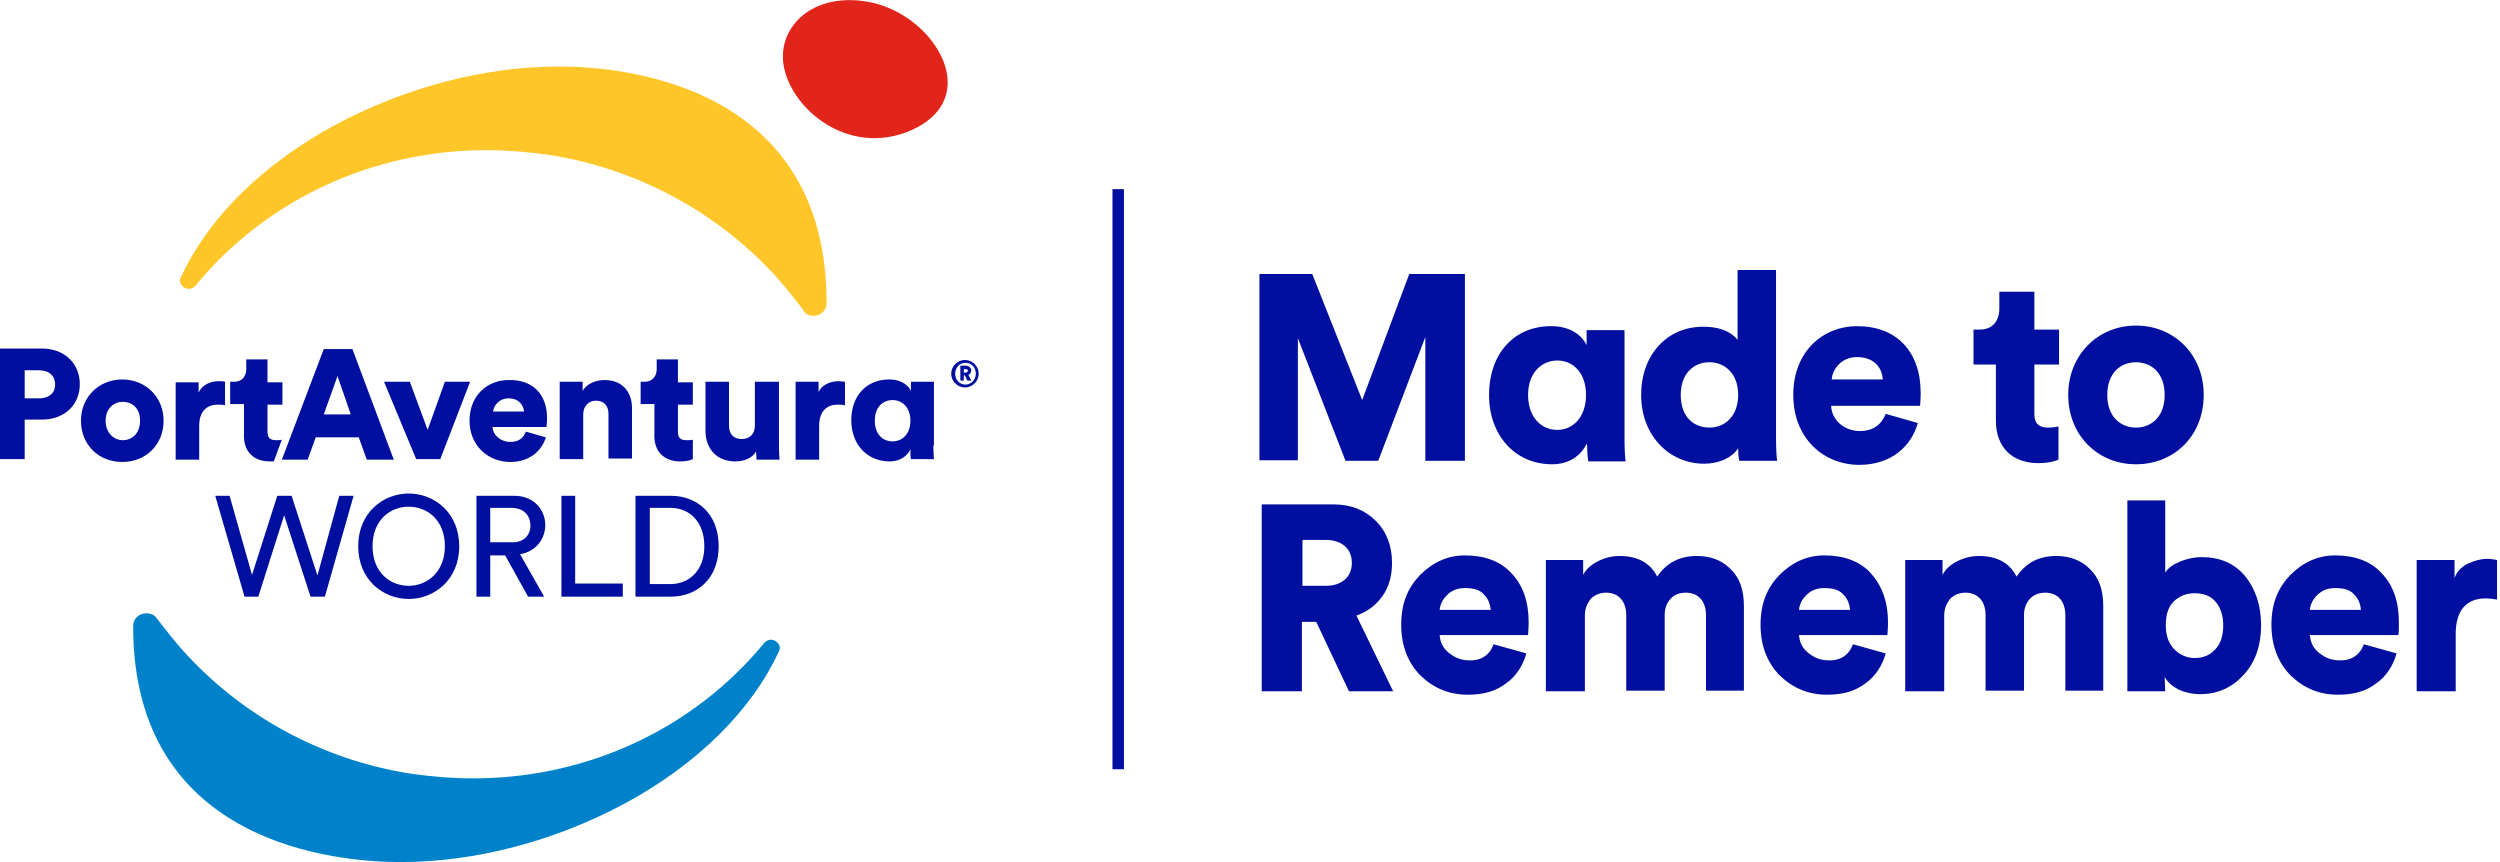 <svg xmlns="http://www.w3.org/2000/svg" width="87" height="30" viewBox="0 0 87 30" fill="none"><g clip-path="url(#clip0_9985_28639)"><path d="M5.094 21.343C4.974 21.343 4.854 21.383 4.774 21.463C4.714 21.523 4.634 21.622 4.634 21.802C4.634 29.422 11.766 30 13.943 30C16.56 30 19.337 29.262 21.774 27.945C24.271 26.589 26.169 24.714 27.108 22.66C27.168 22.54 27.128 22.46 27.088 22.4C27.028 22.32 26.928 22.261 26.828 22.261C26.748 22.261 26.668 22.301 26.608 22.36C24.151 25.352 20.456 27.088 16.46 27.088C15.761 27.088 15.042 27.028 14.323 26.928C11.207 26.45 8.37 24.894 6.332 22.6C6.033 22.261 5.753 21.902 5.473 21.543C5.394 21.403 5.254 21.343 5.094 21.343Z" fill="#0082CA"></path><path d="M31.263 0.439C32.921 1.336 33.9 3.55 31.722 4.528C29.465 5.525 27.367 3.67 27.248 2.094C27.188 1.217 27.747 0.499 28.506 0.199C29.225 -0.1 30.324 -0.08 31.263 0.439Z" fill="#E1251B"></path><path d="M28.306 10.991C28.426 10.991 28.546 10.951 28.626 10.871C28.686 10.811 28.766 10.711 28.766 10.532C28.766 2.912 21.634 2.314 19.457 2.314C16.84 2.314 14.063 3.052 11.626 4.368C9.129 5.725 7.231 7.6 6.293 9.654C6.233 9.774 6.273 9.854 6.312 9.914C6.372 9.993 6.472 10.053 6.572 10.053C6.652 10.053 6.732 10.013 6.792 9.953C9.249 6.961 12.945 5.226 16.94 5.226C17.639 5.226 18.358 5.286 19.077 5.386C22.194 5.864 25.03 7.42 27.068 9.694C27.367 10.033 27.647 10.392 27.927 10.751C28.007 10.931 28.146 10.991 28.306 10.991Z" fill="#FFC629"></path><path d="M20.016 17.254H19.537V20.765H21.674V20.306H20.016V17.254ZM18.458 18.291C18.458 17.912 18.198 17.673 17.799 17.673H17.06V18.87H17.799C18.198 18.89 18.458 18.65 18.458 18.291ZM18.099 19.289L18.938 20.765H18.378L17.579 19.328H17.06V20.765H16.58V17.254H17.899C18.558 17.254 18.977 17.713 18.977 18.291C18.957 18.79 18.638 19.189 18.099 19.289ZM15.482 19.009C15.482 18.092 14.862 17.633 14.223 17.633C13.584 17.633 12.965 18.092 12.965 19.009C12.965 19.927 13.584 20.386 14.223 20.386C14.862 20.386 15.482 19.907 15.482 19.009ZM15.981 19.009C15.981 20.186 15.102 20.844 14.223 20.844C13.344 20.844 12.465 20.186 12.465 19.009C12.465 17.832 13.344 17.174 14.223 17.174C15.102 17.174 15.981 17.832 15.981 19.009ZM24.511 19.009C24.511 18.132 23.971 17.673 23.332 17.673H22.613V20.326H23.332C23.951 20.326 24.511 19.887 24.511 19.009ZM25.01 19.009C25.01 20.166 24.231 20.765 23.332 20.765H22.114V17.254H23.352C24.231 17.254 25.01 17.852 25.01 19.009ZM11.806 17.254H12.305L11.306 20.765H10.807L9.888 17.932L8.989 20.765H8.51L7.491 17.254H7.99L8.77 20.007L9.649 17.254H10.148L11.047 20.027L11.806 17.254ZM33.96 13.005C33.96 12.786 33.8 12.626 33.6 12.626C33.4 12.626 33.24 12.786 33.24 13.005C33.24 13.225 33.4 13.384 33.6 13.384C33.8 13.384 33.96 13.205 33.96 13.005ZM34.059 13.005C34.059 13.265 33.84 13.484 33.58 13.484C33.32 13.484 33.101 13.265 33.101 13.005C33.101 12.746 33.32 12.527 33.58 12.527C33.84 12.527 34.059 12.746 34.059 13.005ZM33.68 12.906C33.68 12.866 33.66 12.846 33.6 12.846H33.54V12.966H33.6C33.64 12.966 33.68 12.945 33.68 12.906ZM33.7 13.045L33.8 13.245H33.66L33.58 13.065H33.54V13.245H33.42V12.726H33.62C33.72 12.726 33.8 12.806 33.8 12.886C33.8 12.966 33.76 13.025 33.7 13.045ZM11.267 14.422H12.206L11.746 13.085L11.267 14.422ZM9.808 15.997L11.267 12.148H12.265L13.704 15.997H12.765L12.485 15.219H10.987L10.707 15.997H9.808ZM27.088 13.285H26.269V14.82C26.269 15.1 26.089 15.279 25.809 15.279C25.51 15.279 25.37 15.08 25.37 14.82V13.285H24.551V15C24.551 15.579 24.91 16.057 25.59 16.057C25.869 16.057 26.169 15.957 26.309 15.718C26.309 15.778 26.329 15.938 26.329 15.997H27.128C27.128 15.957 27.108 15.758 27.108 15.519V13.285H27.088ZM21.035 13.225C20.755 13.225 20.416 13.344 20.276 13.604V13.285H19.477V15.977H20.296V14.422C20.296 14.142 20.476 13.943 20.735 13.943C21.035 13.943 21.175 14.142 21.175 14.402V15.957H21.994V14.262C22.014 13.704 21.714 13.225 21.035 13.225ZM14.882 14.96L14.263 13.285H13.364L14.483 15.977H15.322L16.36 13.285H15.482L14.882 14.96ZM22.773 15.18C22.773 15.718 23.113 16.057 23.672 16.057C23.931 16.057 24.071 15.997 24.111 15.977V15.299C24.071 15.319 23.971 15.319 23.892 15.319C23.712 15.319 23.592 15.259 23.592 15.04V14.082H24.111V13.305H23.592V12.507H22.853V12.846C22.853 13.085 22.713 13.285 22.433 13.285H22.294V14.062H22.773V15.18ZM18.238 14.322C18.218 14.122 18.078 13.863 17.699 13.863C17.359 13.863 17.18 14.122 17.16 14.322H18.238ZM19.037 14.601C19.037 14.721 19.017 14.841 19.017 14.86H17.14C17.16 15.16 17.439 15.379 17.759 15.379C18.058 15.379 18.218 15.239 18.298 15.02L18.997 15.219C18.858 15.678 18.438 16.077 17.759 16.077C17.02 16.077 16.34 15.539 16.34 14.641C16.34 13.743 16.98 13.225 17.699 13.225C18.538 13.205 19.057 13.723 19.037 14.601ZM8.49 15.18C8.49 15.718 8.829 16.057 9.389 16.057C9.429 16.057 9.489 16.057 9.529 16.057L9.808 15.299C9.768 15.319 9.688 15.319 9.609 15.319C9.429 15.319 9.309 15.259 9.309 15.04V14.082H9.828V13.305H9.309V12.507H8.57V12.846C8.57 13.085 8.43 13.285 8.15 13.285H8.01V14.062H8.49V15.18ZM31.682 14.641C31.682 14.182 31.403 13.923 31.063 13.923C30.723 13.923 30.444 14.162 30.444 14.641C30.444 15.12 30.723 15.359 31.063 15.359C31.403 15.359 31.682 15.1 31.682 14.641ZM32.481 15.499C32.481 15.738 32.501 15.918 32.501 15.977H31.702C31.682 15.918 31.682 15.778 31.682 15.658V15.638C31.562 15.898 31.283 16.057 30.963 16.057C30.164 16.057 29.625 15.459 29.625 14.621C29.625 13.783 30.144 13.205 30.943 13.205C31.423 13.205 31.642 13.464 31.702 13.604V13.285H32.501V15.499H32.481ZM7.831 14.102V13.285C7.771 13.265 7.691 13.265 7.611 13.265C7.391 13.265 7.052 13.344 6.912 13.664V13.305H6.113V15.997H6.932V14.82C6.932 14.282 7.231 14.082 7.571 14.082C7.651 14.082 7.751 14.082 7.831 14.102ZM1.918 13.384C1.918 13.065 1.698 12.886 1.358 12.886H0.859V13.863H1.358C1.698 13.863 1.918 13.684 1.918 13.384ZM2.777 13.364C2.777 14.102 2.237 14.601 1.458 14.601H0.859V15.977H0V12.128H1.458C2.237 12.128 2.777 12.646 2.777 13.364ZM4.874 14.641C4.874 14.182 4.575 13.983 4.275 13.983C3.975 13.983 3.676 14.202 3.676 14.641C3.676 15.08 3.975 15.319 4.275 15.319C4.575 15.319 4.874 15.1 4.874 14.641ZM5.693 14.641C5.693 15.479 5.074 16.077 4.255 16.077C3.436 16.077 2.817 15.479 2.817 14.641C2.817 13.803 3.456 13.205 4.255 13.205C5.054 13.205 5.693 13.803 5.693 14.641ZM29.185 13.265C29.265 13.265 29.345 13.285 29.405 13.285V14.102C29.305 14.082 29.225 14.082 29.145 14.082C28.806 14.082 28.506 14.282 28.506 14.82V15.997H27.687V13.285H28.486V13.644C28.626 13.344 28.965 13.265 29.185 13.265Z" fill="#000F9F"></path><path d="M39.113 6.582H38.714V26.769H39.113V6.582Z" fill="#000F9F"></path><path d="M49.601 16.037V11.729L47.963 16.037H46.824L45.166 11.769V16.017H43.828V9.535H45.666L47.404 13.923L49.042 9.535H50.979V16.037H49.601ZM55.214 15.439C55.014 15.878 54.575 16.157 54.016 16.157C52.717 16.157 51.818 15.14 51.818 13.743C51.818 12.347 52.657 11.35 53.976 11.35C54.775 11.35 55.114 11.789 55.214 12.008V11.489H56.533V15.239C56.533 15.658 56.553 15.957 56.573 16.057H55.274C55.254 15.957 55.234 15.718 55.234 15.519L55.214 15.439ZM54.196 14.96C54.735 14.96 55.194 14.521 55.194 13.743C55.194 12.965 54.735 12.546 54.196 12.546C53.656 12.546 53.177 12.965 53.177 13.743C53.177 14.521 53.636 14.96 54.196 14.96ZM61.806 15.219C61.806 15.638 61.826 15.938 61.846 16.037H60.528C60.508 15.977 60.488 15.778 60.488 15.598C60.288 15.918 59.829 16.137 59.309 16.137C58.071 16.137 57.112 15.14 57.112 13.743C57.112 12.347 58.011 11.37 59.269 11.37C60.029 11.37 60.348 11.669 60.468 11.828V9.395H61.806V15.219ZM59.489 14.88C60.009 14.88 60.488 14.501 60.488 13.743C60.488 12.985 60.009 12.606 59.489 12.606C58.97 12.606 58.49 12.965 58.49 13.743C58.49 14.521 58.95 14.88 59.489 14.88ZM66.74 14.721C66.521 15.519 65.822 16.177 64.703 16.177C63.484 16.177 62.406 15.279 62.406 13.743C62.406 12.207 63.464 11.35 64.623 11.35C66.001 11.35 66.84 12.227 66.84 13.684C66.84 13.883 66.82 14.082 66.82 14.122H63.724C63.744 14.641 64.204 15 64.723 15C65.202 15 65.482 14.761 65.622 14.402L66.74 14.721ZM65.522 13.205C65.502 12.866 65.282 12.427 64.623 12.427C64.064 12.427 63.764 12.866 63.744 13.205H65.522ZM70.796 11.469H71.655V12.686H70.796V14.402C70.796 14.78 70.996 14.88 71.275 14.88C71.415 14.88 71.555 14.86 71.635 14.84V15.997C71.575 16.017 71.355 16.117 70.936 16.117C70.017 16.117 69.457 15.559 69.457 14.641V12.686H68.678V11.469H68.898C69.357 11.469 69.577 11.15 69.577 10.731V10.153H70.796V11.469ZM76.689 13.743C76.689 15.159 75.67 16.157 74.332 16.157C72.993 16.157 71.974 15.14 71.974 13.743C71.974 12.347 73.013 11.33 74.332 11.33C75.65 11.33 76.689 12.327 76.689 13.743ZM75.33 13.743C75.33 12.965 74.851 12.606 74.332 12.606C73.812 12.606 73.333 12.965 73.333 13.743C73.333 14.521 73.812 14.88 74.332 14.88C74.851 14.88 75.33 14.521 75.33 13.743Z" fill="#000F9F"></path><path d="M46.944 24.056L45.806 21.642H45.306V24.056H43.908V17.553H46.405C47.024 17.553 47.503 17.753 47.883 18.132C48.263 18.511 48.442 19.009 48.442 19.588C48.442 20.027 48.342 20.406 48.123 20.725C47.903 21.044 47.603 21.283 47.204 21.423L48.482 24.056C48.502 24.056 46.944 24.056 46.944 24.056ZM45.326 20.386H46.145C46.425 20.386 46.645 20.306 46.804 20.166C46.964 20.027 47.044 19.827 47.044 19.588C47.044 19.348 46.964 19.149 46.804 19.009C46.645 18.87 46.425 18.79 46.145 18.79H45.326V20.386Z" fill="#000F9F"></path><path d="M51.978 22.42L53.117 22.739C52.997 23.158 52.777 23.517 52.418 23.777C52.058 24.056 51.618 24.176 51.079 24.176C50.44 24.176 49.901 23.956 49.441 23.517C49.002 23.078 48.762 22.48 48.762 21.742C48.762 21.004 48.982 20.465 49.421 20.007C49.861 19.568 50.38 19.328 50.979 19.328C51.658 19.328 52.218 19.528 52.597 19.947C52.997 20.366 53.197 20.924 53.197 21.662C53.197 21.902 53.177 22.041 53.177 22.101H50.1C50.12 22.36 50.22 22.56 50.42 22.719C50.62 22.879 50.84 22.979 51.119 22.979C51.539 22.999 51.838 22.799 51.978 22.42ZM50.1 21.223H51.878C51.858 21.024 51.798 20.844 51.639 20.685C51.499 20.525 51.279 20.465 50.979 20.465C50.72 20.465 50.52 20.545 50.36 20.705C50.2 20.864 50.12 21.024 50.1 21.223Z" fill="#000F9F"></path><path d="M55.154 24.056H53.796V19.488H55.094V20.007C55.194 19.807 55.374 19.648 55.614 19.528C55.853 19.408 56.113 19.348 56.353 19.348C56.992 19.348 57.432 19.588 57.671 20.067C57.991 19.588 58.45 19.348 59.05 19.348C59.509 19.348 59.909 19.488 60.208 19.787C60.528 20.086 60.688 20.505 60.688 21.084V24.036H59.369V21.403C59.369 21.183 59.309 20.984 59.19 20.844C59.07 20.705 58.89 20.625 58.67 20.625C58.43 20.625 58.251 20.705 58.131 20.844C57.991 21.004 57.931 21.183 57.931 21.403V24.036H56.593V21.403C56.593 21.183 56.533 20.984 56.413 20.844C56.293 20.705 56.113 20.625 55.894 20.625C55.674 20.625 55.494 20.705 55.354 20.844C55.234 21.004 55.154 21.183 55.154 21.403V24.056Z" fill="#000F9F"></path><path d="M64.483 22.42L65.622 22.739C65.502 23.158 65.282 23.517 64.923 23.777C64.563 24.056 64.124 24.176 63.584 24.176C62.945 24.176 62.406 23.956 61.946 23.517C61.507 23.078 61.267 22.48 61.267 21.742C61.267 21.004 61.487 20.465 61.926 20.007C62.366 19.568 62.885 19.328 63.484 19.328C64.164 19.328 64.723 19.528 65.103 19.947C65.482 20.366 65.702 20.924 65.702 21.662C65.702 21.902 65.682 22.041 65.682 22.101H62.605C62.625 22.36 62.725 22.56 62.925 22.719C63.125 22.879 63.345 22.979 63.624 22.979C64.044 22.999 64.343 22.799 64.483 22.42ZM62.605 21.223H64.383C64.363 21.024 64.303 20.844 64.144 20.685C64.004 20.525 63.784 20.465 63.484 20.465C63.225 20.465 63.025 20.545 62.865 20.705C62.705 20.864 62.625 21.024 62.605 21.223Z" fill="#000F9F"></path><path d="M67.659 24.056H66.301V19.488H67.6V20.007C67.699 19.807 67.879 19.648 68.119 19.528C68.359 19.408 68.618 19.348 68.858 19.348C69.497 19.348 69.937 19.588 70.176 20.067C70.496 19.588 70.956 19.348 71.555 19.348C72.014 19.348 72.414 19.488 72.713 19.787C73.033 20.086 73.193 20.505 73.193 21.084V24.036H71.874V21.403C71.874 21.183 71.814 20.984 71.695 20.844C71.575 20.705 71.395 20.625 71.175 20.625C70.956 20.625 70.756 20.705 70.636 20.844C70.496 21.004 70.436 21.183 70.436 21.403V24.036H69.098V21.403C69.098 21.183 69.038 20.984 68.918 20.844C68.798 20.705 68.618 20.625 68.399 20.625C68.179 20.625 67.999 20.705 67.859 20.844C67.739 21.004 67.659 21.183 67.659 21.403V24.056Z" fill="#000F9F"></path><path d="M75.35 24.056H74.032V17.414H75.35V19.927C75.45 19.767 75.61 19.648 75.85 19.548C76.089 19.448 76.349 19.388 76.629 19.388C77.248 19.388 77.767 19.608 78.127 20.047C78.487 20.485 78.686 21.064 78.686 21.762C78.686 22.46 78.487 23.039 78.087 23.477C77.688 23.916 77.188 24.156 76.569 24.156C76.289 24.156 76.029 24.096 75.81 23.996C75.59 23.876 75.43 23.737 75.33 23.557L75.35 24.056ZM77.368 21.762C77.368 21.403 77.268 21.124 77.088 20.924C76.908 20.725 76.669 20.645 76.369 20.645C76.069 20.645 75.85 20.745 75.65 20.924C75.45 21.124 75.37 21.403 75.37 21.762C75.37 22.121 75.47 22.4 75.67 22.6C75.87 22.799 76.109 22.899 76.389 22.899C76.669 22.899 76.908 22.799 77.088 22.6C77.268 22.42 77.368 22.141 77.368 21.762Z" fill="#000F9F"></path><path d="M82.262 22.42L83.401 22.739C83.281 23.158 83.061 23.517 82.701 23.777C82.342 24.056 81.903 24.176 81.363 24.176C80.724 24.176 80.184 23.956 79.725 23.517C79.286 23.078 79.046 22.48 79.046 21.742C79.046 21.004 79.266 20.465 79.705 20.007C80.145 19.568 80.664 19.328 81.263 19.328C81.942 19.328 82.502 19.528 82.881 19.947C83.281 20.366 83.481 20.924 83.481 21.662C83.481 21.902 83.481 22.041 83.461 22.101H80.384C80.404 22.36 80.504 22.56 80.704 22.719C80.904 22.879 81.123 22.979 81.403 22.979C81.823 22.999 82.122 22.799 82.262 22.42ZM80.384 21.223H82.162C82.142 21.024 82.082 20.844 81.922 20.685C81.783 20.525 81.563 20.465 81.263 20.465C81.004 20.465 80.804 20.545 80.644 20.705C80.484 20.864 80.404 21.024 80.384 21.223Z" fill="#000F9F"></path><path d="M86.897 19.488V20.864C86.777 20.844 86.637 20.825 86.477 20.825C86.177 20.825 85.918 20.924 85.738 21.124C85.558 21.323 85.458 21.642 85.458 22.061V24.056H84.1V19.488H85.418V20.106C85.518 19.867 85.678 19.707 85.898 19.608C86.118 19.508 86.337 19.448 86.557 19.448C86.677 19.448 86.797 19.468 86.897 19.488Z" fill="#000F9F"></path></g><defs><clipPath id="clip0_9985_28639"><rect width="86.897" height="30" fill="white"></rect></clipPath></defs></svg>